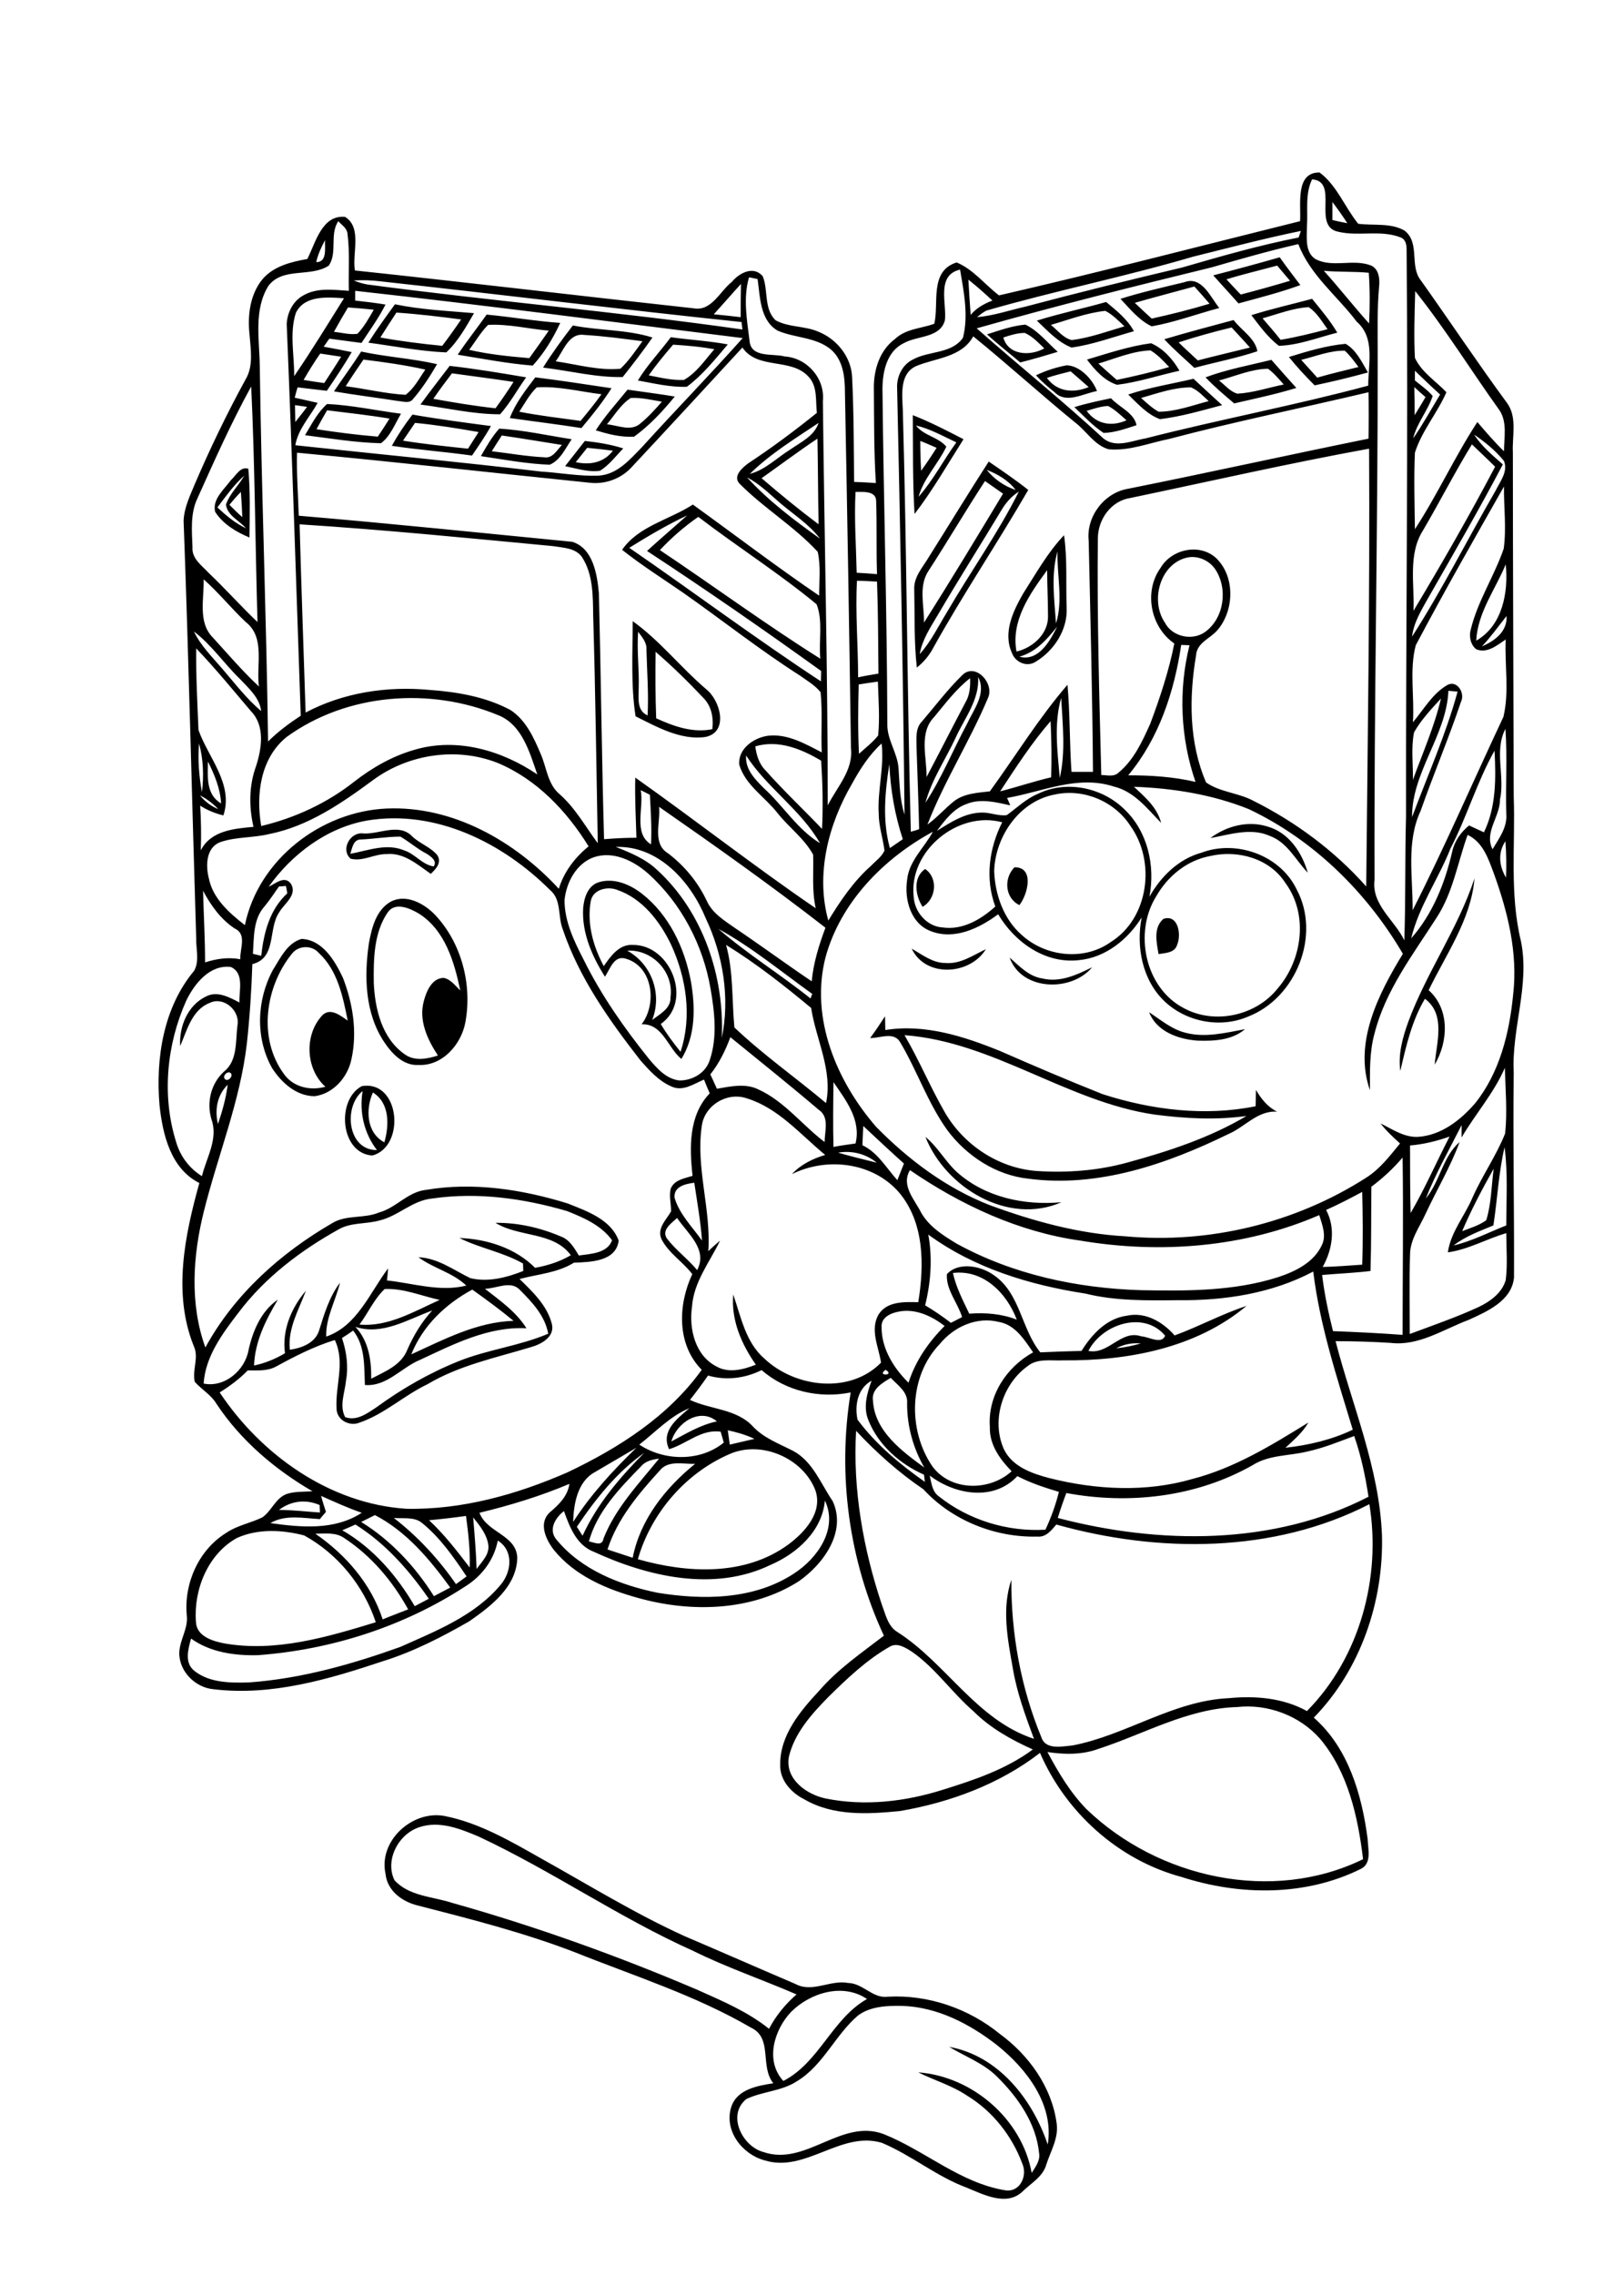 <?xml version="1.0" encoding="utf-8"?>
<!-- Generator: Adobe Illustrator 21.0.2, SVG Export Plug-In . SVG Version: 6.00 Build 0)  -->
<svg version="1.2" baseProfile="tiny" id="Layer_1" xmlns="http://www.w3.org/2000/svg" xmlns:xlink="http://www.w3.org/1999/xlink"
	 x="0px" y="0px" viewBox="0 0 567 794" overflow="scroll" xml:space="preserve">
<path d="M299.5,703.5c-7.9,6.8-12.1,17.3-21.1,22.8c-5.4,3.6-12.1,3.6-17.8,6.3c-6.9,5.5-1.5,16.5,5.9,18.5
	c14.8,5.1,27.1-11.7,41.9-6.3c14.6,5.8,26.9,17.2,42.8,19.7c5.1,0.6,7.6-5.3,5.7-9.4c-3.6-9.7-10.4-18.3-19.3-23.7
	c-5.2-3.5-11.4-5.3-17-8.1c18.9,1.4,36.2,16.3,39.6,35.1c1.3-2.1,3-4.2,2.6-6.8c-1-10.5-7.4-19.6-14.7-26.8
	c-4.7-4.7-11.1-7-16.7-10.4c17.2,3.1,29.1,18.3,34.4,34.1c2.3-13.9-7.4-26.5-17.7-34.7c-9.5-7.4-20.8-13.3-33.1-13.7
	C309.8,700,303.9,700.2,299.5,703.5 M276.2,702.2c-5.9,6.2-9.2,17.1-2.7,24.1c12.6-6.5,17-21.7,29.2-28.6
	C294.3,692,282.9,695.5,276.2,702.2 M146.5,637.7c-7.3,2.3-12.2,11.4-8.8,18.5c5,5.6,13.2,5.7,20,7.9c29.2,8.2,57.9,18.5,85.8,30.4
	c8.7,3.9,17.5,7.6,25,13.6c2.4-4.6,5.7-8.6,9.6-12c-12-5.2-24.4-9.4-36.1-15.2c-25.9-11.6-49.2-27.9-74.9-39.9
	C160.7,638.3,153.5,635.4,146.5,637.7 M134.6,654c-2.5-11.5,9.3-22.2,20.5-20.2c12.3,2.4,23.3,8.9,34.1,15
	c16.5,9.2,32.7,19.2,49.9,27c12.9,5.5,25.6,11.1,38.5,16.6c6,3.3,12.3-1.5,18.5-0.3c5.2,0.1,8.6,5.5,13.8,4.8
	c14.1-0.8,28.3,4.1,39.2,13c10.1,7.4,18.1,18.5,19.8,31.1c0.8,5.2-2.1,9.8-3.6,14.5c-1.2,4.3-5.4,6.5-8.3,9.4
	c-5.6,5.3-13.7,1-19.6-1.4c-10.5-3.9-19.2-11.3-29.5-15.6c-14.3-4.3-26.7,10.6-41,6.1c-7.8-2.1-14.2-10.4-11.6-18.6
	c2-6.2,9.1-7.4,14.7-8.3c-4.8-5.9-0.1-15.8-7.8-19.4c-19.4-11.3-41-18.1-61.7-26.4c-17.7-6.8-36.2-11.5-54.5-16.2
	C140.5,663.8,135.2,660,134.6,654 M323.1,396.8c4.3,3.5,6.9,8.5,10.9,12.2c9.9,8.9,23.6,11.8,36.6,10.6
	C352,427.8,330.1,414.5,323.1,396.8 M130.2,381.3c-2.6,5.8-2.3,14.1,4,17.4C135.9,392.7,136.1,385,130.2,381.3 M131.6,401.4
	c-4.5-5.9-6.2-13.2-5-20.6C119.8,386.3,121.3,401.5,131.6,401.4 M126.3,379.1c13.4-2.3,15.4,21.1,3.7,24.2
	C118.8,402.6,117.3,383.9,126.3,379.1 M315.8,361.3c5.1,8.7,9,18.1,14,26.8c6.6,11.5,18.8,19.6,32.1,20.6c10.7,0.7,21.5-0.1,31.9-3
	c14.3-3.9,28.6-8.6,41.4-16.2c-10.7,1.5-21.5,0.9-32.2-0.5C372.5,384.5,346.8,363.6,315.8,361.3 M303.8,362.3c1.8-2.4,3.5-5,5.2-7.6
	c0,1.6,0.1,3.2,0.1,4.8c13.8-2.2,27.4,2.2,40,7.3c11.9,5.2,23.8,10.3,35.9,15.1c17.1,5.5,35.7,7.8,53.4,4.2c0-1.9,0.1-3.8,0.1-5.7
	c1.8,3.1,4.1,6,7.4,7.6c-6.8-0.5-11.3,5.4-17,7.8c-21.5,10.5-45.5,18.8-69.8,15.6c-11.4-1.2-21.7-8-28.4-17
	c-6.8-9.5-10.5-20.7-16.4-30.6C312.1,359.9,307.2,362.4,303.8,362.3 M401.2,353.3c4,2.6,7.8,5.9,12.5,7.1c6.9,1.9,14.1,0.1,21-1.2
	c-4.6,3.9-10.9,4.2-16.7,4C411.3,362.7,403.8,360,401.2,353.3 M352.5,334.2c3.4,3,6.7,6.6,11.4,7.3c6.1,1.5,12-1.2,17.4-3.9
	C374.1,346.3,356.6,345.9,352.5,334.2 M318.3,331.1c3.7,2.1,7.3,5,11.7,5c5.3,0.5,9.7-2.7,14.2-4.8
	C338.7,340.3,323.2,341.4,318.3,331.1 M101.9,332.9c-9.3,11.5-11.9,29.5-2.8,41.9c3.2,4.6,9.2,6,14.5,4.5c-7-6.3-7.4-18.3-1-25
	c2.8-2.7,6.3,0.2,8.8,1.9c-1.7-8.4-3.5-17.5-10.1-23.6C108.9,329.8,104.2,329.9,101.9,332.9 M105.3,327.7
	c7.3,0.3,11.6,7.6,14.4,13.5c3.5,9,5.1,19,3,28.5c-1.3,6.3-6.3,12-12.8,12.9c-6.4,0-11.6-4.7-14.9-9.8c-5.9-10.5-5.4-23.8,0.3-34.3
	C97.9,334.4,100.3,329.1,105.3,327.7 M404.5,333c-0.7-4.1-1.9-9.2,1.7-12.3c5.2-1.7,6.3,5.6,4.8,9
	C410.2,332.6,406.9,332.6,404.5,333 M135.4,318.4c-4.9,7.1-5,16.3-4.9,24.6c0.4,9.1,2.8,19.3,10.7,24.9c3.5,2.6,7.9,1.7,11.7,0.5
	c-3.7-5.6-6.8-12.3-4.9-19.1c0.9-3.4,2.8-7.9,6.9-8c2.5,0.5,4,2.7,5.8,4.4c-2.1-10-5.3-21-14.4-26.8
	C143.1,317,138,314.7,135.4,318.4 M136.6,314.6c5.3-2.6,11.4,0.7,15.2,4.6c9.3,9.8,13.1,24.3,10.7,37.5c-1.4,7.8-8,15.4-16.4,15
	c-5.3,0.3-9.2-3.9-11.9-7.9c-6.8-10.1-7.1-23-5.4-34.6C129.8,323.8,131.3,317.5,136.6,314.6 M219,331.8c8.5,4.7,12.3,15.1,8.7,24.2
	c2.7-2.1,6.6-4,6.4-8C235.3,339.3,227.8,331.3,219,331.8 M206.3,314.3c-1.5,7.9,0.8,16,4.5,22.9c2.4-3.5,5.4-7.7,10.1-7.4
	c13.2-0.2,21.2,19.6,9.8,27.6c2,3.4,4.4,6.6,6.9,9.7c4.1-12.3,2-25.9-3.3-37.4c-3.9-8.1-10-16.1-18.8-19.1
	C212.3,309.3,207.2,310.3,206.3,314.3 M203.6,317c0.3-3.6,1.6-7.9,5.5-9.1c5.3-1.6,10.9,0.8,15,4c9.5,7.4,14.9,18.9,17.1,30.5
	c1.6,9.1,1.7,19.1-3.3,27.2c-4.8-3.9-6.5-12.4-13.9-12.1c5.4-7,4-19.9-5.2-22.8c-4.4-1.6-5.7,3.4-7.6,6.2
	C206.8,333.9,203.1,325.7,203.6,317 M491.7,356.6c6.4-17.3,17.3-32.4,23.1-50c-1.2,14.3-9.9,26.4-16,39c7.4,6.6,6.9,17.9,2.1,26
	c0.6-7.6,4-17.5-3.4-23c-4.6,7.7-6.6,16.6-8.6,25.2C488.1,367.9,489.7,362.1,491.7,356.6 M322.1,316.5c-2.5-3.9-3.5-10.2,0.9-13.2
	C327.6,306.4,326.9,313.8,322.1,316.5 M354.2,302.7c7.1-0.1,4.6,9.6,1.7,13.2C350.8,313.4,350.4,306.5,354.2,302.7 M126.1,293
	c-2.8-0.1-3.1,3-3.8,5c6.1-1.1,12.6-3.8,18.8-1.2c3.8,1.2,6.3,5,10.3,5.6c1.4-1.9-1-3.5-2.4-4.4c-3.3-1.7-6.1-4.2-9.2-6
	C135.2,292,130.6,292.8,126.1,293 M126.9,290.9c5.7,0.3,12.5-3.8,17.1,1.1c2.7,2.5,6.4,3.7,8.7,6.5c1.6,2.6-0.5,4.8-2.3,6.5
	c-4.6-3.2-9.4-7.5-15.4-6.9c-4.3-0.1-8.3,2.7-12.6,1.6C118.8,296.5,122.3,290.2,126.9,290.9 M422.6,292.5c5.6-4.2,13.1-6.2,20-4
	c7.4,2.1,12,9.1,14,16.1c-4.3-4.5-7.2-10.7-13.4-12.9C436.6,288.8,429.4,291.3,422.6,292.5 M228.9,227.5c-0.1,7.7-0.1,15.5,0.2,23.2
	c6.1,2.8,12.8,5.2,19.6,3.8c0.5-4-0.3-8.1-3.2-11C240.2,237.9,234.7,232.5,228.9,227.5 M222.8,220.5c-0.5,6.5,0.4,13,0.2,19.5
	c0,3.5-0.8,8,3.1,9.7c0.4-7.6-0.2-15.3-0.4-22.9C225.9,224.3,224.2,222.4,222.8,220.5 M220.9,216.8c9.5,6.8,16.8,16.2,25.6,23.7
	c4.9,3.8,8.1,14.9-0.1,16.7c-8.6,1.3-17.1-3.5-24.5-7.2C220.2,239.1,220.9,227.8,220.9,216.8 M355.9,229.2
	c6.7,1.8,10.7-5.5,13.2-10.5C365.6,223.1,361.7,227.6,355.9,229.2 M354.9,227.4c5.7-1.3,11.1-6.2,11-12.3c0-5.4-0.3-10.7-0.3-16.1
	C359.6,207.2,352.9,216.6,354.9,227.4 M368.7,217.6c2.5-8.1,0.3-16.8,0.5-25.1C366.9,200.6,368.1,209.3,368.7,217.6 M357.2,207.2
	c4.5-7,8.5-14.3,14.3-20.4c1.2,8.4,0.6,16.8,0.9,25.3c0.4,7.6-4.3,14.9-10.7,18.8c-3.1,2.1-7.2,0.3-8.4-3
	C350.1,220.8,353.7,213.3,357.2,207.2 M80.1,176.2c1.5,1.5,2.9,2.9,4.5,4.3c-0.1-3-0.3-5.9-0.5-8.8
	C82.7,173.1,81.4,174.6,80.1,176.2 M75.9,177.1c3,2.8,6.2,5.5,10,7.3c-2.3-2.7-6.6-4.5-7-8.3c1.3-3.8,4.4-6.6,6.4-10.1
	C81.6,169.3,78.8,173.3,75.9,177.1 M80.6,167.6c1.8-1.6,3.3-4.9,6.1-4c0.7,8,0.5,16,0.4,24c-4.6-1.9-9.3-4.7-12-9
	C74.1,174.2,78.2,170.9,80.6,167.6 M349.8,177.8c-7.4,12.3-15.1,24.4-22.3,36.7c-2.6,4.4-5.5,8.7-6.4,13.8c3.9-4.3,6.5-9.7,9.5-14.6
	c8.2-14.1,17.8-27.5,25.1-42.1C353.3,173.1,351.3,175.3,349.8,177.8 M324.2,199.2c-3.6,5.4-1.5,12.1-1.6,18.1
	c9.4-14.8,18.5-29.9,27.6-45c-2.1-1.5-4.2-2.9-6.3-4.4C337.1,178.3,330.9,188.9,324.2,199.2 M344.5,164c2.6,3.2,6.1,5.7,10.1,7
	C352.1,167.7,348.4,165.5,344.5,164 M345.2,161.1c4.7,3.2,9.4,6.4,13.8,9.9c-10.7,18.5-22.7,36.3-33.1,55c-1.4,2.7-3.4,5.1-5.8,7
	c-1-9-0.7-18-0.9-27.1c-0.3-4.5,3-7.9,5.1-11.5C331.3,183.3,338.1,172.1,345.2,161.1 M201,161.3c5,1.1,9.8,0.2,13-4
	c-3-0.4-6-0.7-9-1C203.7,158,202.3,159.7,201,161.3 M197.3,162.7c2.3-3,4.6-5.8,6.9-8.8c4.5,0.5,9,1.2,13.4,2.6
	c-2.6,2.7-4.9,5.8-8.1,7.8C205.4,164.9,201.3,163.5,197.3,162.7 M175.2,152c-1.2,1.8-2.3,3.6-3.5,5.5c6.1,0.7,12.1,1.8,18.3,2.1
	c3,0.5,4.5-2.6,6.2-4.3C189.2,154.2,182.2,153,175.2,152 M167.9,159.2c1.9-3.3,3.8-6.7,6.4-9.6c8.5,0.5,16.9,2.4,25.3,3.7
	c-2.2,3.2-4,7.4-7.7,8.9C183.9,161.9,175.9,160.4,167.9,159.2 M321.3,153.9c0,3.5,0.1,7,0.3,10.4c1.9-2.6,3.7-5.3,5.4-8
	C325.1,155.5,323.2,154.6,321.3,153.9 M319.8,148.5c2.7,3.6,7.8,4,10.6,7.4c-2.9,6.1-7.9,11-9.7,17.5c5.1-5.8,8.7-12.8,13.2-19
	C329.2,152.2,324.8,149.7,319.8,148.5 M318.7,144.9c6.1,2.4,11.9,5.4,17.7,8.4c-5.6,8.8-10.8,17.9-17.1,26.1
	C318.6,167.9,318.8,156.4,318.7,144.9 M140.7,153.8c7.5,1.2,15.1,2,22.7,2.8c1.2-1.9,2.5-3.9,3.7-5.8c-7.4-1.3-14.8-2.5-22.2-3.2
	C143.5,149.7,142.1,151.7,140.7,153.8 M136.8,155.6c2.1-3.8,4.5-7.4,7.2-10.9c9.1,1.6,18.3,2.8,27.4,4c-2,3.6-4.3,6.9-6.6,10.3
	C155.5,157.7,146.1,157,136.8,155.6 M114.2,143.2c-1.3,2.2-2.5,4.4-3.7,6.6c7.1,1.1,14.2,2,21.4,2.6c1.4-2.1,2.8-4.2,4.1-6.3
	C128.8,144.9,121.5,144.1,114.2,143.2 M106.5,151.9c2.3-3.8,4.3-7.9,7.7-10.9c8.6,0.4,17.2,2.3,25.8,3.4c-2.1,3.5-3.7,7.9-7,10.3
	C124.1,154.5,115.3,153,106.5,151.9 M379.4,143.4c3.4,4.7,8.7,5.6,13.9,3.3c-2-1.8-4-3.7-6.4-5C384.3,141.8,381.8,142.7,379.4,143.4
	 M375.1,142.1c4.2-1.3,8.5-2.2,12.8-3.1c2.8,3.1,8.1,5.1,8.9,9.4c-3.7,1.2-7.5,2.6-11.5,2.7C381.5,148.6,378.4,145.2,375.1,142.1
	 M211.9,148.1c3.8,0.3,8.5,2.7,11.8-0.4c2.7-2.2,5.1-4.9,7.4-7.5c-3.6-0.6-7.2-1.5-10.9-1.3C216.7,141.2,214.5,145,211.9,148.1
	 M219.1,136c5.5,0.8,11.1,1.5,16.5,2.4c-4.2,5.1-8.8,10.1-14.2,14c-4.6,0.3-9.1-0.9-13.4-2.2C211.2,145.2,215.3,140.7,219.1,136
	 M398.4,138.9c1.9,1.7,3.8,3.5,6.1,4.8c6,0,11.7-2.2,17.5-3.7c-1.9-1.7-3.7-3.8-6.2-4.8C409.8,135.2,404,137.3,398.4,138.9
	 M393.9,137.7c7.4-2.5,15.2-3.7,22.8-5.5c3.3,3.1,6.7,6.2,10,9.2c-7.2,1.9-14.3,4-21.7,4.9C400.6,144.7,397.3,141,393.9,137.7
	 M187.4,135.2c-2.5,2.4-4.2,5.6-6.1,8.5c7.1,1.4,14.2,2.2,21.4,3.2c2.5-3,5-6.1,7.3-9.3C202.5,136.7,195,134.7,187.4,135.2
	 M178,145.9c2-5.3,5.5-9.7,8.9-14.2c8.9,1.1,17.8,2.5,26.6,3.8c-3.1,4.9-6.8,9.5-10.5,13.9C194.7,148.1,186.4,147.1,178,145.9
	 M151.3,139.2c7.2,1.3,14.4,2.5,21.7,3.3c2.2-3,4.3-6.1,6.3-9.2c-7.1-1.1-14.3-2-21.5-3C155.6,133.2,153.4,136.1,151.3,139.2
	 M146.8,141.2c3.3-4.6,6.8-9,10.2-13.5c8.9,1,17.8,2.5,26.7,4c-3.1,4.3-5.6,9-9.1,12.9C165.2,144.6,156,142.4,146.8,141.2
	 M365.5,131.9c3.6,4.9,9.3,5.4,14.6,3.2c-2.1-1.8-4.2-3.7-6.3-5.5C371,130.3,368.2,131,365.5,131.9 M372.4,127.5
	c4.6,0.1,9.1,4.9,10.6,9c-4.8,0.8-10.7,4.6-14.8,0.4c-2.3-1.8-4.6-3.8-6.5-5.9C365,129.4,368.7,128.2,372.4,127.5 M425.6,132.8
	c2.1,1.6,3.9,3.9,6.4,4.6c5.5-0.3,10.8-2.1,16.2-3.2c-1.7-1.9-3.4-4-5.5-5.5C436.8,128.8,431.3,131.3,425.6,132.8 M420.9,131.7
	c7.5-2.8,15.3-4.2,23-6.1c2.9,3.3,5.8,6.6,8.7,9.8c-7.1,2.2-14.4,3.7-21.7,5.4C427.5,137.9,424,135,420.9,131.7 M126.9,125.5
	c-2.1,3.1-4.2,6.1-6.2,9.3c7,0.9,13.8,2.6,20.9,3c3-2.2,4.8-5.8,6.9-8.8C141.4,127.4,134.2,126.4,126.9,125.5 M126.1,122.7
	c8.8,1.9,17.8,2.4,26.5,4.4c-2.5,4.3-5.2,8.5-8.5,12.3c-1.2,1.5-3.3,0.7-4.9,0.6c-7.5-1.2-15.1-2.1-22.6-3.4
	C119.7,132,123.1,127.4,126.1,122.7 M454.3,125.6c1.9,2.1,3.7,4.1,5.6,6.2c4.8-1.4,9.6-2.5,14.4-3.7c-1.5-2-3-4.1-4.8-5.7
	C464.3,122.3,459.3,124.4,454.3,125.6 M450,124.6c6.5-2,13.1-4,19.8-4.6c3.7,2.1,5.7,6.4,7.8,10c-6.2,1.7-12.4,3.2-18.6,4.5
	C455.8,131.3,452.8,128.1,450,124.6 M383.5,126.9c2.1,1.9,4.2,3.8,6.4,5.7c6.2-1.3,12.3-2.7,18.3-4.5c-2-2.1-4-4.3-6.5-5.8
	C395.5,122.5,389.5,125.1,383.5,126.9 M379.5,125.5c7.4-2.2,14.8-4.7,22.4-5.7c4.3,1.9,7.6,5.6,9.9,9.6c-7.3,1.6-14.4,4-21.8,4.9
	C385.6,132.9,382.3,129.2,379.5,125.5 M226.5,131c4.1,0.8,8.1,1.8,12.3,1.6c4.4-2.5,7.3-6.9,10.6-10.7c-4.8-0.9-9.6-1.3-14.4-1.6
	C232,123.8,229.1,127.3,226.5,131 M222.7,132.8c3.3-5.4,7.7-10,11.5-15.1c6.6,0.9,13.3,1.3,19.9,2.5c-4.4,5.2-8.8,10.7-14.3,14.8
	C234,135.2,228.3,133.8,222.7,132.8 M194,126.1c7.5,1.1,15,3.3,22.6,2.6c3-2.8,5.3-6.3,7.7-9.6c-6.8-0.9-13.5-1.8-20.3-2.2
	C198.5,116.1,196.7,122.6,194,126.1 M189.6,128.3c3.2-5.1,6.7-9.9,10.4-14.7c9.2,1.8,18.9,1.4,27.8,4.2c-3.3,4.7-6.8,9.3-10.4,13.8
	C208.1,131.8,198.9,129.4,189.6,128.3 M350.3,117.8c1.7,6.2,9.3,6.6,14.3,3.8c-2.1-2-4.1-4.2-6.8-5.4
	C355.2,116.2,352.7,117,350.3,117.8 M344.6,116.7c4.4-1.4,8.8-3,13.4-3.4c4.4,2.1,7.6,6.2,11.3,9.5c-4.3,1.3-8.7,2.6-13.1,3.7
	C352.3,123.2,348.3,120.1,344.6,116.7 M411.5,119.5c2.2,2.2,4.5,4.2,6.7,6.3c6.1-1.6,12.2-3,18.2-4.5c-2.1-2.4-4.3-4.7-6.4-7
	C423.8,115.8,417.6,117.5,411.5,119.5 M406.5,118.4c8-2.4,16.1-4.5,24.2-6.7c2.7,3.6,7.5,6.3,8.3,10.9c-7.2,2.4-14.6,3.8-22,5.8
	C413.5,125.1,409.8,122,406.5,118.4 M170.4,113.4c-2.6,2.6-4.4,5.8-6.6,8.7c6.9,1.6,14,2.3,21,2.9c2.3-3.2,4.6-6.4,6.8-9.6
	C184.5,114.8,177.5,113,170.4,113.4 M159.8,123.8c3.2-4.8,6.8-9.3,10.1-14c8.6,0.8,17.1,2.3,25.7,2.9c-2.5,5.4-5.6,10.5-9.6,14.9
	C177.2,126.9,168.5,125.2,159.8,123.8 M138.4,109.1c-1.9,2.9-3.8,5.8-5.6,8.7c7.2,1.3,14.4,2.2,21.6,2.9c2.3-3,4.5-6.1,6.6-9.2
	C153.4,110.5,145.9,109.6,138.4,109.1 M128.6,119.6c2.9-4.6,6.1-9,9.3-13.4c9.1,1.9,18.4,2.3,27.6,3.1c-2.8,4.8-5.6,9.9-9.7,13.7
	C146.6,122.6,137.6,120.8,128.6,119.6 M366.9,113.4c2.3,1.8,4.3,4.6,7.3,5.3c6.3-0.8,12.3-3,18.4-4.8c-2.1-1.9-4.1-4.1-6.7-5.4
	C379.3,109.2,373.1,111.6,366.9,113.4 M362,111.9c8-2.5,16.1-4.2,24.2-6.5c3.6,3,7.4,6,9.7,10.2c-7.2,2-14.4,4.7-21.8,5.7
	C369.3,119.4,365.7,115.4,362,111.9 M440.8,111.1c2.1,2.5,4.3,4.9,6.3,7.5c5.5-0.9,11-2.3,16.4-3.7c-2-2.7-3.7-5.8-6.6-7.7
	C451.5,107.5,446.2,109.6,440.8,111.1 M436.9,110c7-2.2,14.1-3.8,21.2-5.7c3.1,3.8,6.3,7.6,8.8,11.8c-6.7,1.7-13.5,4.4-20.4,4.6
	C442.7,117.8,439.8,113.8,436.9,110 M396.2,105.7c1.9,1.8,3.9,3.7,5.9,5.5c6.8-1.5,13.6-3.2,20.2-5.2c-1.7-2-3.5-4-5.3-6
	C410.1,101.9,403.1,103.7,396.2,105.7 M413.5,98.5c6.1-2.3,9.1,5.2,12.2,9c-7.9,2.1-15.6,5-23.6,6.4c-4.4-2.1-7.6-6.1-10.9-9.6
	C398.5,102,406,100.3,413.5,98.5 M428.2,97.5c1.7,1.8,3.3,3.6,5,5.3c5.8-1.5,11.5-3.1,17.2-4.8c-1.5-1.8-3-3.5-4.5-5.3
	C440,94.3,434,95.7,428.2,97.5 M423.6,96.1c7.8-2,15.5-4.1,23.2-6.3c2.3,3.3,4.8,6.5,7.2,9.7c-7.1,2.6-14.3,4.4-21.6,6.4
	C429.5,102.6,426.5,99.4,423.6,96.1 M383.5,610.4c-5.7,2.1-11.9,2-17.8,1.1c3.8,7.1,8,14.2,13.7,20c25,24,64.8,32.9,96.5,17.4
	c-1.8-14.8-5.2-30.3-15-42c-7.1-8.1-18.3-12.3-29-11.1C414.7,596.3,399.5,605.2,383.5,610.4 M310.7,574.7
	c-8.1,4.6-14.9,11.1-21.5,17.6c-5.9,6-11.9,12.7-13.8,21c-1.3,7.7,6.2,13,12.8,14.4c13.7,2.8,28,1.1,41.2-3.1
	c10.9-3.4,21.9-7.1,31.2-14c-7.6-3.4-14.9-7.5-20.8-13.4c-7.5-6.5-13.2-15-21.4-20.7C316.2,575.1,313.3,573.2,310.7,574.7
	 M173.8,537.7c-1.3,6.7-5.5,12.3-11.2,15.9c-21.6,14.1-46.9,22.2-72.6,24.1c-8.1,0.2-16.6-1-23.3-5.8c-1,3.7-2.4,8.5,1.2,11.3
	c5.3,4.2,12.7,4.2,19.1,4c18.1-1.3,35.8-6.3,52.8-12.4c12.5-5.6,26.1-10.9,35.1-21.8C178.7,548.4,179.3,541.1,173.8,537.7
	 M110.1,535.3c10.6,7.3,19.5,17.5,23.5,29.9c2.9-1.2,5.9-2.3,8.9-3.5c-5.4-9.8-12.8-18.6-22.2-24.8
	C117.3,534.7,113.5,535.3,110.1,535.3 M82.7,536.8c-10.1,5.6-15.1,18-14.3,29.1c0.1,5.2,5.8,6.9,10,7.7c17.9,3.1,35.8-2.2,52.8-7.4
	c-4.2-12.7-13.3-23.9-25-30.3C98.5,533.9,90,533.5,82.7,536.8 M119.5,534.1c10.8,6.2,19.1,15.9,25.3,26.5c1.6-0.9,3.3-1.7,4.9-2.6
	c-6.9-10-15.2-19.4-25.6-25.9C122.6,532.8,121.1,533.4,119.5,534.1 M165.2,529.6c0.5,6,1,12,1.2,18c1.8-2.5,4.5-5,4.1-8.3
	C170,535.5,167.5,532.5,165.2,529.6 M137.5,529.8c8.4,6.5,15.7,14.4,21.7,23.1c1.2-0.9,2.5-1.8,3.7-2.7c-4.5-6.7-9.2-13.5-15.5-18.6
	C144.7,529.3,140.8,530.1,137.5,529.8 M149.8,530.6c5.4,5,9.8,10.8,14.2,16.5c0.2-6-0.5-12-1.3-18
	C158.4,529.7,154.1,530.2,149.8,530.6 M126.1,531.2c10.4,6.4,18.9,15.6,25.4,25.9c1.9-1,3.8-2,5.7-3c-7.2-9.9-15.3-19.6-26.3-25.3
	C129.3,529.6,127.7,530.4,126.1,531.2 M288,523.7c-0.9,10.6-9.7,18.5-19,22.5c-19.7,9.5-42.8,4.1-61.7-4.6c-6-2.3-8.4-8.6-10.4-14.2
	c-3.1,2.4-5.6,6.6-2.5,10.1c8.7,10.5,22.1,15.7,35.1,18.4c16,2.6,33.7,2.5,47.7-6.7C285.4,543.9,292.7,533.6,288,523.7 M97.4,527
	c4.8,0,9.6,0.6,14.3,0.9c0-0.7-0.1-2-0.1-2.6C106.8,523.2,101.6,523.8,97.4,527 M112.1,522.1c0.5,1.9,1.1,3.7,1.7,5.6
	c-0.5,0.6-1.6,1.8-2.1,2.5c-5.8-0.3-12-1.7-17.3,1.4c10.7,1.5,22.4,2.6,31.9-3.6C121.4,526.3,116.8,524.2,112.1,522.1 M324.6,515
	c0.6,2.5,0.8,5.5,3.1,7.2c10.4,8.3,24,12.5,37.3,11.7c2-4.3,3.6-8.7,4.7-13.2c-5-1.5-9.9-3.1-14.5-5.5
	C346.9,524.1,333.4,521.7,324.6,515 M230.3,513.3c-7.4,8.1-14.8,16.9-18.2,27.5c2.9,1,5.9,1.9,8.8,2.9c2.6-13.3,11.4-24.4,21.8-32.8
	C238.5,511.1,233.3,509.5,230.3,513.3 M223.8,511.8c-7.4,7.6-15.3,15.7-18.2,26.2c1.9,0.3,4.6,1.9,5.1-1
	c4.2-10.7,12.3-19.1,19.4-27.9C227.8,509.4,225.4,509.9,223.8,511.8 M201.4,532.9c0.7,1,1.3,2.1,2,3.1c5.1-11.1,13-20.3,21.5-28.9
	C215.4,513.8,207.9,523.2,201.4,532.9 M254.5,507.6c-15.3,6.7-27.2,20.6-31.8,36.6c17.2,4.9,37.3,6,52.5-5.1
	c5.8-4.3,12.1-11.2,9.5-18.9C280.4,508.9,265.7,502.5,254.5,507.6 M207.7,513.8c-6.1,3.3-7.4,11.1-7.6,17.4
	c6.2-9.6,13.9-18,22.1-25.9C217.4,508.1,212.5,511,207.7,513.8 M456.5,506.6c-6.4,1.6-13.4,1.1-19.2,4.8c-19.6,11.1-43,13.8-65,9.7
	c-1.1,2.9-2.1,5.8-3,8.7c35.5,9.3,75.3,9.7,108.5-7.4c-1.1-7.2-2.6-14.3-5-21.2C467.4,503.2,462.1,505.4,456.5,506.6 M298.9,499.4
	c-1.2,20.5,2.5,41.3,9,60.7c1.3,3.4,2.1,7.5,5.4,9.5c17.1,10.9,27.6,30.7,47.7,37.3c-3-8.1-6-16.2-7.4-24.7
	c-1.8-10.1-3.9-20.8-0.5-30.8c-0.1,18.8,3.3,37.6,10.5,55c1.5,4.5,7.3,3.1,10.9,2.8c18.7-3.6,35.1-15.6,54.5-16.5
	c9.3-0.9,19-0.1,27.3,4.5c18.4-18.6,26-46.6,21.8-72.2c-33.5,17.2-73.6,17.1-109.3,7.1c-1.7,2-3.6,4.5-6.6,4.2
	c-14.7,0.4-29.8-5.6-39.8-16.5C313.7,513.9,306,507,298.9,499.4 M254.1,499.2c0.2,1.7,0.5,3.4,0.7,5c2.9-0.7,5.7-1.3,8.6-2
	C260.5,500.8,257.3,499.9,254.1,499.2 M234.4,503.1c5.1-2.7,10.1-5.8,15.9-7C244.4,491.1,236.2,496.6,234.4,503.1 M223.2,504.2
	c8.7,5.8,21.3,6,29.5-0.7c-0.3-1-0.8-2.9-1.1-3.8c-6.8-1-11.9,4.3-18,6.1c-3-6.4,2.9-10.7,7.1-14.3
	C234,494.2,228.9,499.8,223.2,504.2 M299.4,495.5c6.4,8.6,14.8,15.6,23.5,21.7c-0.1-0.6-0.2-1.9-0.3-2.5c-8.4-3.7-16-10.4-19.4-19
	c-1.9-4.5-0.5-9.4,1.1-13.8C299.5,484.5,298.3,490.4,299.4,495.5 M304.8,489c0.6,10.5,10.1,17.5,17.9,23.2c-3.9-6.8-6-14.4-6-22.3
	c0.4-4.1-3.3-6.4-5.7-9C308,482.7,304.1,484.9,304.8,489 M309.2,478.1C305.8,480.4,312.7,480.2,309.2,478.1 M389.7,470.6
	c2.9-0.3,5.8-0.9,8.6-1.7C395.3,468.6,392.3,469.2,389.7,470.6 M380,471.5c7.1,1.4,11.4-7.5,18.4-5.1c2.6,0.1,7.1,3,8.4-0.2
	C399.4,457.3,384.8,462.1,380,471.5 M328.1,469.1c-10.8,11.2-11.2,29.9-2.7,42.5c6.3,8.9,20,9,27.8,1.9c-4.1-4.2-7.8-9.3-7.6-15.4
	c-0.8-10.9,5.7-20.9,15.1-26.1c-3-4.3-6.2-9.6-11.9-10.6C341,459.4,333,463.1,328.1,469.1 M313.7,457.8c-2.7,0.5-6.1,2-5.9,5.3
	c-0.1,7.5,4.2,14.4,9.4,19.5c2.4-7.6,7-14.2,12.6-19.8C325.3,459.3,319.5,456.6,313.7,457.8 M124.1,463.1c4.6,4.9,5.6,11.7,5.5,18.1
	c4.8-2.5,10.5-4.7,12.6-10.1c2.2-5,5-9.7,8.7-13.7C142.4,460.5,133.4,466.2,124.1,463.1 M143.6,472.7c11.4-5.2,22.9-11.3,35.7-11.7
	c-4.6-3.8-9.5-7.4-14.4-10.9C155.6,455.1,147.6,462.7,143.6,472.7 M125.5,462.3c10,0.9,19.1-4.6,28-8.6c-6.4-1.4-12.6-4.1-19.2-3.8
	C130.6,453.4,128.5,458.3,125.5,462.3 M169.3,449.8c5.2,4.1,10.9,8,14.5,13.8c-13.3-0.7-25.5,5.6-37.1,11
	c-6.6,2.7-11.6,9.4-19.3,8.8c-0.3-6.5,0.2-13.5-4.1-19c-1.3,0.9-2.6,1.8-3.9,2.6c1.6,4.8,2.3,9.9,1.4,14.9
	c-0.4,4.2-2.4,8.7-0.3,12.7c4,1.5,7.7-1.3,10.9-3.4c8.9-6.5,18.5-12,28.7-16.1c10.2-4.1,21.2-5.3,31.3-9.6
	c-1.1-6.2-5.5-10.9-9.8-15.2C178.4,446.7,173.3,449.8,169.3,449.8 M332.7,444.3c1.1,5,3.5,9.6,5.7,14.2c5.6-0.4,11.3,0,16.6,2.1
	C351.5,451.3,343.3,443,332.7,444.3 M324.1,430.9c1.5,8.2,0.9,16.6-1.1,24.7c3.1,1.8,6.1,3.9,9,6.1c1.3-0.7,2.6-1.3,3.9-2
	c-1.5-5-5.7-9.6-5.3-15c4.1-4.4,11.8-2.9,16.3,0.3c9.3,6.3,9.6,18.7,16.3,27c4.8-0.2,9.6-0.4,14.4-0.5c3.6-5.8,8.8-11.4,15.9-12.3
	c6.4-1.4,12.5,2.2,16.6,6.9c8.5-3.1,16.5-7.5,25.1-10.3c-17.7,14.8-41.6,19.2-64.1,19c-4.1,0.2-8.9-0.8-12.3,2
	c-8.8,6.3-12.8,19-8.3,29c2.9,6.1,9.8,8.5,15.9,10.1c16.3,4.1,33.7,5,49.9,0.3c14.7-3.8,27.7-11.8,40.5-19.7c-2,3.5-5.1,6.1-8,8.8
	c8.1-0.9,16.2-2.8,23.5-6.3c-5.5-18.2-11.5-36.3-13.8-55.2c-14.5,7.7-31.2,10.2-47.4,10c-10.7,0.1-21.6,0.3-32.1-2.3
	C359.5,448.5,340.1,442.6,324.1,430.9 M232.8,432.2c3.1,4.1,7.4,7.2,10.6,11.1c3.8-7.3-3.3-12.7-7-18.2
	C234.5,426.9,230.9,429.2,232.8,432.2 M151,418.3c-7,0.6-12,6.2-18.6,7.7c-4.7,1.3-9.9,0.6-14.2,3.1c-13.3,7.4-25.7,16.8-34.9,29
	c-5.6,7.3-11.6,15.3-12.2,24.8c7.4,1.5,14.5-4.7,15.7-11.8c1.5-6.7,4.4-13.5,10.2-17.5c-4.2,7.1-8,14.6-8.3,23
	c3.8-0.8,7.5-2.3,10.8-4.3c-1.1-8,2.2-15.8,7.3-21.8c-2.5,6.7-6.4,13.2-5.6,20.6c4.1-0.6,8.8-2.3,10.2-6.7
	c1.8-5.8,3.6-11.8,7.3-16.7c-1.5,6.3-5,12.1-4.8,18.8c10.8-3.7,15.2-15.3,21.6-23.8c-0.1,1.4-0.2,2.8-0.4,4.2
	c9.2,1,18.5,4.1,27.7,1.8c-4.8-4.6-11.5-6-16.7-9.9c6.8,0.3,12.3,4.5,18.1,7.3c6.2,1.5,12.7-0.2,18.5-2.5c0-0.6-0.1-1.9-0.1-2.6
	c-7-4-15-5.3-22.2-8.9c9.5,0.3,19.6,3.5,26.4,10.4c4.4-0.8,8.6-2.1,12.5-4.4c-6.1-8.3-18.1-6.2-26.3-11.3c7.8-0.1,15.7,1.7,22.9,4.8
	c3,1.1,4.6,4,6.2,6.6c4.1-0.6,9.9-0.7,11.6-5.3c-3.7-5.2-9.9-7.9-15.7-10.2C183,418.3,166.8,416,151,418.3 M463,422.3
	c3.4,6.4,2.2,13.8-1.2,19.9c4.6-0.1,9.2-0.5,13.8-0.8c0.3-8.5,0.2-16.9,0-25.4C471.5,418.2,467.3,420.4,463,422.3 M235.5,418
	c1.7,5.8,6.2,10.2,9.6,15c-0.5-6.8-1.7-13.5-2.7-20.2C239.3,413.2,235.2,414.1,235.5,418 M321.7,423.4c2.8,4.8,7.6,7.8,12.2,10.6
	c19.6,10.8,42,15.6,64.3,16.3c16.1,0.3,32.7,0.4,48.2-4.6c6-2,12.3-5.1,15.1-11.1c1.7-3.4,0.1-7.2-0.9-10.5
	c-26.1,11.3-55.5,13.6-83.4,8.9c-21.5-3-41.7-12.4-59.5-24.6C314.5,413.8,319.3,418.6,321.7,423.4 M510.5,429.7
	c2.9-1.1,5.9-2,8.4-3.8c1.8-5.8,1.8-12,2.6-18C517.5,415,513.7,422.2,510.5,429.7 M478.8,414.2c-0.1,9.8,0,19.6-0.3,29.4
	c-5.6,0.7-11.3,0.9-16.9,1.4c0.8,6.6,2.2,13.2,3.8,19.6c8.1,0.3,16.2,0.7,24.3,1.3c0-20.6,0.3-41.3,0-61.9
	C486.5,407.8,482.8,411.2,478.8,414.2 M292.6,402.3c4.5,1.3,9,2.4,13.5,3.5C302.3,402.7,297.5,401.5,292.6,402.3 M521.4,427.7
	c-4.8,2-9.8,3.8-13.9,7c6.4-1.5,12.3-4.6,18.4-7c0-9.1,0.6-18.2-0.6-27.3C523.2,409.4,522.8,418.6,521.4,427.7 M492.3,399.8
	c0,7.9,0,15.8,0.2,23.6c5-8.6,9-17.8,13.6-26.7C501.5,398.3,497,399.4,492.3,399.8 M301.4,393c-0.1,2.2-0.2,4.5-0.3,6.7
	c5.4,2.6,8.3,7.9,12.2,12.2c0.8-1.9,1.5-3.9,2.3-5.8C310.8,401.8,306.1,397.4,301.4,393 M245,393.1c-2.1,14.6,3.3,29,2.3,43.6
	c1.3-1.3,2.7-2.5,4.1-3.7c-3.6,7.5-9.2,14.4-9.8,23.1c-1.1,7.7,1.1,17,8.5,20.8c4.3,2.5,9.5,1.1,13.8-0.6c-5-7.1-8.7-15.6-7.9-24.5
	c2.7,7.8,4.3,16.7,10.9,22.4c10.7,10.1,29.8,12.5,40.7,1.4c-0.8-5.5-4-11.5-0.8-16.9c3-4.6,9-4.3,13.8-4.2
	c2.1-12.9,2.2-27.7-6.7-38.3c-9.1-10.5-25.1-12.5-37.4-6.4c3.1-3.4,7.3-5.4,11.6-6.7c-8.6-7.1-16.3-16.3-27.2-19.7
	C253.9,380.9,245.9,385.8,245,393.1 M76.1,392.3c1.5-4.4,2.8-9,3.4-13.7C75.8,382.2,74.9,387.4,76.1,392.3 M291,377.7
	c-0.1,7.6-0.2,15.1,0,22.6c2.5-0.5,5.1-0.8,7.7-1.2C300.7,390.9,295.4,384.1,291,377.7 M80.1,374.3c-1.1-0.2-2.4,1.3-1.6,2.3
	C79.8,377.9,82,374.9,80.1,374.3 M510.3,397c0-1.4,0-2.9,0-4.3c-4.3,8.5-9,16.8-12.5,25.6c5-6,5.9-14.6,11.8-19.7
	c-3.2,8.7-8,16.7-11.9,25.1c-2.1,4.6-5.4,9-5.4,14.2c-0.3,9.2-0.1,18.5-0.1,27.7c8-3,16.2-5.8,24-9.4c4-1.9,8.2-4.9,9.5-9.4
	c0.7-5.4,0.2-10.9,0.2-16.4c-6.9,2-13.2,5.7-20.4,6.7c1-7.1,5.9-12.7,8.6-19.1c3.4-7.7,8.3-14.6,11.4-22.4
	c0.8-7.6,0.1-15.3-0.1-22.9C521.6,381.5,515.1,388.8,510.3,397 M248,375c0.8,1.6,1.5,3.3,2.3,5c4.7-0.8,9.9-2,14.4,0.2
	c9.1,4.1,15.3,12.4,23.2,18.4c0-3.8,1.8-8.7-2.1-11.3c-10.1-8.6-20.5-16.9-30.8-25.3C253.3,366.6,251.1,371.1,248,375 M65.1,349.1
	c-6.9,15.3-8.7,33.3-3.6,49.5c1.4,4.9,4.6,9.2,9,11.9c1.6-6.5,5.8-13.1,3.3-19.9c-1.7-5.8-0.2-12.3,4.3-16.5
	c4.9-3.8,4.1-10.6,4.8-16.2c1-5.1-4.7-10.2-9.6-7.9c-6.3,2.4-8,9.6-10.4,15.1c-0.4-6.8,2.6-14.2,9-17.3c4-2.1,8.2,0.3,11.7,2.1
	c-0.2-4.1,1.8-10.2-3-12.4C73.3,336.6,68,343.2,65.1,349.1 M253.5,329.8c2.6,9.4,2,19.2,2.9,28.8c10,9.5,21.4,17.5,32,26.4
	c2.4-11.5-3.5-22.1-5.2-33.2C273.7,343.9,263.9,336.2,253.5,329.8 M250.8,324.2c10.2,8.8,21.7,15.9,32.2,24.3
	c0.1-0.4,0.4-1.2,0.6-1.6C272.8,339.2,262.5,330.6,250.8,324.2 M70.9,310.9c0.2,8.3,0.7,16.6,0.7,25c4-1.3,8.2-1.9,12.3-1.1
	c-0.2-3.6,2.4-8.7-1.9-10.7C77.1,320.9,73.6,316,70.9,310.9 M97.4,309.4c-1.6,2.3-3.2,4.7-5,6.9c-4.1,4.5-3.7,11-4.1,16.6
	c0.7,0.2,2.2,0.5,2.9,0.7c0.9-8,2.9-16.1,9.1-21.8c-0.1-0.6-0.3-1.9-0.5-2.6C99.2,309.3,98,309.4,97.4,309.4 M207.3,299.2
	c-6.1,2.2-9.6,8.8-10.2,15c0,7.5,3.4,14.4,6.8,21c6.1,12.3,14.1,23.7,22.7,34.4c2.8,3.3,5.9,6.9,10.5,7.5c4.6,0.1,9.3-2.6,10.7-7.1
	c2.7-8,1.7-16.7,0.3-24.8c-2.6-15.3-10.2-29.9-21.8-40.3C221.2,300.4,214.1,296.9,207.3,299.2 M422.4,298.8c-8,1.5-14.7,7-18.7,14
	c-7.9,12.6-4,31.9,9.5,39c10.7,5.9,25.2,2.8,32.8-6.7c8.7-10,10.9-25.9,2.8-36.9C443.3,299.6,432.1,296.5,422.4,298.8 M215,295.6
	c5.1,2,10.4,4.2,14.4,8c16.1,14.7,23.6,37.3,22.6,58.7c2.9-14,0.5-28.9-5.6-41.8C241.2,307.8,230,295.1,215,295.6 M525.8,306.3
	c0.2-4.2,0.1-8.5-0.2-12.7C522.9,297.6,523.4,302.3,525.8,306.3 M319,313c0.3,5.4,4.7,10.4,10.1,10.7c7,1,13.4-2.8,18.4-7.3
	c-3.6-9.7-2.2-20.3,2.4-29.4C334.5,282.8,317.2,297,319,313 M93.8,309.5c2.4-1.1,5.6-4.1,7.8-1c2.3,3.9-2.4,6.9-4.1,9.9
	c-4,5.7-0.8,16-9.4,18.1c-0.3,9.2-0.9,18.4-1.9,27.6c-2.3,20.1-10.1,39-15,58.6c-3.9,15.5-5,32.4,0.5,47.6
	c10.1-18.5,26.2-32.9,44.3-43.4c4.9-3,11.1-1.5,16.3-3.7c6-1.6,10-7.2,16.4-7.9c16.5-2.8,33.5-0.2,49.4,4.7
	c6.8,2.7,15.2,5.6,17.9,13c-0.9,7.3-9.8,7.5-15.6,7.7c-5.8,3.6-12.6,4-19,5.7c4.6,4.5,9.7,9.3,11.3,15.8c1,4.5-3.8,7-7.4,8
	c-12.2,3.7-24.9,6.3-36,12.9c-8.2,3.9-15,10.4-23.7,13.4c-3.5,1.5-8-0.8-8.1-4.8c-0.5-8,3.1-16.2-0.6-24c-7.2,2.2-14,5.7-20.6,9.3
	c-3,1.6-6.5,1.3-9.8,1.3c-2.9,3-6.3,5.5-9.8,7.7c14.5,21.8,38.5,38.9,65.2,40.6c19.4,0.4,38.6-5,56.2-12.7
	c17.9-8.5,35.2-19.5,46.9-35.8c-8.8-8.9-8.3-22.7-3.3-33.4c-3.3-4.3-8.2-7.3-10.7-12.1c-1.8-3.8,1.6-6.8,3.3-9.8
	c0-2.6-0.7-5.1-0.2-7.7c1.1-3.3,4.9-3.8,7.7-4.7c-1.1-9.9-1.4-21.1,6-28.8c-0.7-1.6-1.4-3.2-2-4.8c-3.6,1.5-7.4,4.3-11.4,2.4
	c-4.4-1.9-7.7-5.6-10.8-9.1c-10.9-14-21.4-28.8-27.1-45.7c-1.8-4.5-0.4-10.4-4.4-13.7c-16.6-16.6-40.1-28.3-64-24.3
	C114.1,288.9,101.9,298.1,93.8,309.5 M230.1,281.6c0.6,5.3-2.5,12.8,3.1,16.2c5.8,4.4,10.5,10.1,13.6,16.7c2,4.4,6.3,6.9,10.1,9.6
	c8.9,6,17.6,12.4,26.5,18.4c0.6-6.4,2.5-12.6,4.8-18.7C269.3,309.1,249.8,295.3,230.1,281.6 M69.8,277.6c1.7,2.1,3.9,3.8,6.4,4.8
	C74.4,280.5,72.2,278.8,69.8,277.6 M368.3,277.3c-12.4,2.3-20.8,14.6-21.2,26.7c0.3,8.2,3.3,16.8,9.6,22.3
	c8.3,7.6,21.7,9.2,31.1,2.5c13.3-8.3,15.8-28.1,6.9-40.5C389.2,279.7,378.3,275.1,368.3,277.3 M223.7,275.8
	c1.2,6.1-2.7,15.1,3.6,18.9c0.3-5.8-0.1-11.5-0.4-17.3C225.8,276.8,224.7,276.3,223.7,275.8 M351.6,278.5c0.4,0.9,0.8,1.7,1.1,2.6
	c-4.9-1.1-10.3-2.5-15.2-0.5c-4.6,1.6-7.6,5.7-10.4,9.4c4.8-3,9.9-6.4,15.9-6.4c2.9,0,5.7,1.3,8.5,0.9c3.5-2.5,6.7-5.7,10.8-7.4
	c9.9-4.9,22.5-2.3,30.3,5.4c8.1,7.7,10.8,19.7,8.7,30.5c4-7.1,10.2-13.2,18.2-15.4c12.2-4.6,27.5,0.9,33.2,12.8
	c8.6,16-0.2,37.9-16.9,44.4c-9.7,4.2-21.6,1.9-29.2-5.3c-7.8-7.4-10-19.1-8-29.3c-4.8,7.7-12.6,14-21.8,14.9
	c-11.8,1.4-22.5-6.2-28.3-16c-6.6,4.9-15.3,9.1-23.5,5.9c-7-2.6-9.3-11-8.3-17.8c0.6-6.7,6-11.3,9-16.9
	c-17.2,9.3-32.3,24.7-37.5,43.9c-5.4,21.2,3.9,43.2,17.7,59.1c11.3,11.5,24.5,21.4,39.6,27.3c15.2,5.6,31.1,10,47.4,10.9
	c29.2,2.7,59.3-4.6,84-20.4c4.8-3,8.3-7.6,11.9-12c-2.4-2.2-4.8-4.4-6.8-7c4.1,2,8.2,4.9,13,4.7c8.1-0.5,14.9-5.8,20-11.7
	c8.6-10.7,12-24.6,13.3-38c1.7-14.5-1.9-28.9-6.8-42.4c-1.9-5.1-3.8-10.8-9.1-13.3c-3.5,9.7-5.1,20.2-10.9,29
	c-8.2,12.8-17.8,25.3-21.6,40.3c-1.8,6.5-1.6,13.2-1.6,19.8c-5.8-16.5,3-33.7,11.5-47.6c-12.6-21.5-31.2-39.8-53.8-50.5
	c-12.7-5.1-26.4-7.3-40.1-7.8c3.9,3.6,8.1,7.2,9.5,12.6c-4.9-5-9.4-11-16.6-12.7C376.2,270.4,363.8,276.4,351.6,278.5 M310.7,296
	c1.5-1,3-2.1,4.5-3.1c-2.8-8.5-4.3-17.3-4.7-26.2C309,276.4,308,286.4,310.7,296 M72.6,265.8c-0.1,5.2-0.7,11.6,4.6,14.6
	C76.9,275.2,74.9,270.4,72.6,265.8 M266.8,275.2c6.7,6.1,11.6,14.3,19.5,19.1c-6.7-11.7-18.5-19.3-25.8-30.6
	C260.1,268.5,263.6,272,266.8,275.2 M130.2,272.3c-11,8.1-22.6,16.1-36.2,18.8c-5.7,1.4-11.7,0.9-17.3,2.9c-4.8,2-4.9,8.2-3.8,12.5
	c1.4,7.1,7.1,12.1,12.6,16.4c4.7-22.9,26.6-39.7,49.5-40.7c23.1-1,44.8,11.4,60.1,28c1.8-5.9,5.6-10.9,10.4-14.8
	c-7.6-12.3-18.1-23.4-31.7-29.1C159.4,260.6,142.5,263.2,130.2,272.3 M506.4,296.2c-4.2,10.6-11,20.1-13.7,31.3
	c7.5-8.5,11.8-19.3,14.3-30.2c0.8-3.7,3-6.8,5.9-9.2c1.7,0.8,3.5,1.6,5.2,2.4c4.3-8.9,4.2-18.9,3.7-28.5
	C515.7,272.8,512.2,285,506.4,296.2 M297.5,273.5c-8.3,14.2-12.8,31.6-8.3,47.8c4.2-6.9,8.8-13.7,14.9-19.1c1.6-1.7,3.7-3.1,4.7-5.3
	c-0.5-4.3-2-8.5-2-12.9c-0.5-8.2,2-16.3,1-24.5C303.5,263.4,300.3,268.4,297.5,273.5 M263.7,260.5c0.4,3,1.3,6.1,3.5,8.3
	c6.3,7.1,13.2,13.6,19.8,20.5c0.4-7.9,0.2-15.9-0.3-23.8C279.8,261.4,271.8,258.1,263.7,260.5 M69.5,259.5c-0.5,5.7,0,11.4,1,17
	C71.2,270.8,71,265,69.5,259.5 M523.7,279.1c0,6-5.6,11.4-2.6,17.3c2.3-3.8,5.2-7.7,4.8-12.3c-0.3-9.9,0.4-19.8-0.3-29.7
	C521.6,262,525.5,270.9,523.7,279.1 M349.2,276.2c5.9-1.5,11.8-3.5,17.8-4.9c0.2-6.5,0.1-13.1-0.2-19.6
	C360.2,259.3,354.7,267.8,349.2,276.2 M493.7,255.6c-1.1,5.5-0.3,11.1-0.4,16.6c3.4-9.4,7.5-18.6,9.8-28.4
	C499.7,247.5,496.2,251.2,493.7,255.6 M370,271.5c2.1-9.1,1-18.7,0.5-27.9C367.9,252.5,369.2,262.3,370,271.5 M100.1,257.2
	c-9.2,7.4-10.8,20.2-8.9,31.1c11.8-2.8,23-8,32.5-15.5c6.3-4.9,13.3-8.9,21-11.1c14.8-4.4,30.5,0.2,42.9,8.6
	c-2.7-7.7-5.3-17.4-13.7-20.7C150.3,239.8,121.2,241.9,100.1,257.2 M505.7,241.1c-0.7,15.6-12.8,28.4-12.7,44.1
	c5.4-14.5,11.8-28.8,15.9-43.8C507.8,241.3,506.8,241.2,505.7,241.1 M299.8,238.9c-0.2,8.1-0.3,16.1,0.1,24.2c2.3-2.1,4.8-4,6.7-6.4
	c0.6-6.2,0.1-12.5-0.1-18.8C304.3,238.2,302.1,238.5,299.8,238.9 M341.5,236.3c0.5,8-4.8,14.4-7.9,21.3c-3.5,7.5-8.3,14.5-10.5,22.6
	c5.7-8.7,9.6-18.4,14.5-27.5C340,247.5,344.5,242,341.5,236.3 M326.2,250.2c-5.5,5.6-2.6,14-2.7,21c4.6-8.7,9-17.4,13.6-26.1
	c1.5-2.5,1.7-5.5,1.6-8.4C333.8,240.5,330.1,245.5,326.2,250.2 M68.5,226.3c-0.1,9.5,0.4,19,0.8,28.5c3.4,9.6,12.3,18.9,8.7,29.8
	c-2.9-0.7-5.6-1.8-8.1-3.4c0.3,5.2,0.4,10.4,0.2,15.6c3.5-6.9,11.6-7.6,18.4-8.2c-1.6-7-1.6-14.4,0.9-21.2c2-6.2,3.2-14.1-1.8-19.2
	C81.4,240.9,75.2,233.3,68.5,226.3 M412.4,225.1c-2.4,16.3-7.8,32.7-18.5,45.5c7.9,0,15.8,0.5,23.5,2.3c-5.3-15.3-6-32.1-2.1-47.7
	C414.4,225.2,413.4,225.1,412.4,225.1 M67.7,220.4c2.4,5,6.4,8.9,9.9,13c4.4,5.1,8.5,10.5,13.6,14.8c-0.6-4.7-4.3-7.9-7.4-11.2
	C78.3,231.7,73.9,225.1,67.7,220.4 M517.4,225.6c4.5-1.9,8.9-5.2,8.6-10.6C523.2,218.5,520.6,222.2,517.4,225.6 M299.2,202.7
	c-0.6,11.2,0.4,22.5,0.4,33.7c2.3-0.5,4.7-0.9,7.1-1.3c-0.1-10.7-0.1-21.4-0.5-32.1C303.8,202.9,301.5,202.7,299.2,202.7
	 M71.1,202.2c0.2,6.7-2.1,15,3.2,20.3c5.3,5.8,10.4,11.8,16.1,17.1c-1-7.5,2.3-17.1-4.6-22.5C80.8,212.4,76.4,206.9,71.1,202.2
	 M515.4,223.6c9.2-5.2,11.3-17,10.3-26.6C522.1,205.7,515.9,213.8,515.4,223.6 M414.5,194.6c-9.5,2.1-13,15.1-7.8,22.7
	c2.5,4.9,9.5,6.5,14,3.3c6.7-4.8,8.1-15.1,3.6-21.9C422.2,195.6,418.2,193.8,414.5,194.6 M104.6,183c0.6,21.9,1.4,43.8,2.1,65.7
	c13.2-7,28.5-9.3,43.3-7.9c9.7,0.7,19.6,2.4,28.2,7c5.4,3.5,8.2,9.7,10.6,15.4c2.1,4.8,2.4,10.6,6.7,14.1c5.4,4.8,8.9,11.2,13.2,17
	c-0.5-26.4-0.8-52.9-1.6-79.4c-0.1-6.9,0-14.3-3.8-20.3c-2.2-3.4-6.7-3.4-10.3-4C163.5,187.8,134.1,184.9,104.6,183 M230.4,192
	c18.7,12.5,36.9,25.9,56,37.9c-0.6-6.3,1-13.2-1.3-19c-13.2-10.9-27.7-20.1-41.3-30.5C238.9,183.8,234.4,187.7,230.4,192
	 M219.7,191.2c22.4,15.4,44.2,31.7,66.9,46.6c0-1.2,0.1-2.4,0.1-3.6c-20-14.4-40.2-28.4-60.8-41.9c4.6-4.2,9.4-8.3,14-12.4
	C232.9,183.2,226.3,187.1,219.7,191.2 M298.7,171.7c-0.5,9.4,0.2,18.8,0.4,28.2c2.4,0.1,4.7,0.3,7.1,0.5c-0.3-8.5,0-16.9-0.3-25.4
	C306,171.2,301.2,171.7,298.7,171.7 M494.3,225.2c-2.3,8.7-0.4,18-1,26.9c3.8-4.5,6.8-10,12-13c3.4-1.9,6.3,2.8,4.8,5.8
	c-4.3,12.8-9.6,25.3-14.1,38.1c-5.1,10.9-2.7,23.1-2.8,34.7c11.3-22.2,21.1-45,31.7-67.5c2.1-8.8,0.4-18,0.8-27c-3,2-6.5,5-10.3,3.4
	c-2-1.6-2.6-4.5-1.9-6.9c2.4-9.9,8.2-18.6,11.5-28.2c1-7.2,0-14.5,0.1-21.7C514.7,188.1,504.2,206.5,494.3,225.2 M260.8,166.6
	c7.5,8.2,16.5,15,25.5,21.4c-3.8-5-9.2-8.4-13.9-12.4C268.7,172.4,265.2,168.9,260.8,166.6 M496.9,185c-5.4,8.4-3,18.8-3.4,28.2
	c9.9-16.5,19.5-33.2,28.5-50.3c-2.6-2.6-5.4-5.2-8.1-7.8C507.9,164.9,502.7,175.1,496.9,185 M394.7,173.8c-6.8,1-11.4,7.5-11.4,14.2
	c-0.3,27.5,0.5,55,1.2,82.5c2,0,4.4,0.8,6.1-0.9c5.3-4.4,8.2-10.8,11-17c3.4-9.1,6.5-18.4,8.4-28c-8.4-5.8-10.7-18.2-4.8-26.4
	c3.8-6.5,13.5-8.7,19.3-3.5c6.8,6.4,6.5,18.4,0.5,25.3c-2.5,2.9-7.1,4.3-7.4,8.7c-2.5,14.7-2.5,30.6,3.5,44.4
	c4.8,3.4,11.3,3.6,16.5,6.4c14.8,7.4,28.4,17.5,39.4,29.9c0.5-50.9,1.3-101.9,1-152.8C450,161.7,422.4,168,394.7,173.8 M265.9,166.9
	c6.5,5.6,13.1,11,19.9,16.1c-0.2-10-0.2-19.9-0.4-29.9C278.8,157.5,272.4,162.3,265.9,166.9 M514.7,151.7c2.6,4.1,6.4,7.2,10,10.4
	c-8.3,15.8-17.2,31.1-26,46.5c-2.4,4.3-5.1,8.6-5.7,13.6c10.6-16.5,19.4-34.1,29.2-51c1.5-3.1,4.4-6.6,2.9-10.3
	C522.2,157.3,518.5,154.3,514.7,151.7 M261.8,165.4c5.4-1.4,9.4-5.6,14.1-8.5c3.7-2.6,8.4-4.7,9.9-9.3
	C277.6,153.1,268.9,158.4,261.8,165.4 M103,141.4c0,2,0.1,3.9,0.1,5.9c1.4-1.8,2.8-3.5,4.1-5.3C105.9,141.8,104.4,141.6,103,141.4
	 M493.8,135.1c0.1,3.3,0.1,6.6,0.1,9.8c1.3-2.1,2.6-4.2,3.8-6.3C496.4,137.5,495.1,136.3,493.8,135.1 M68.9,174
	c-2.5,5.3-1.9,11.3-1.7,17c-0.3,4,3.3,6.4,5.7,9c5.8,5.5,11.2,11.6,17,17.1c-0.8-27.4-0.9-54.8-2.2-82.2
	C80.7,147.6,74.8,160.9,68.9,174 M494,129.4c0,0.9,0,2.5,0,3.4c2.1,1.7,4.4,3.3,6.2,5.4c-1.7,5.2-5.5,9.4-6.8,14.8
	c3.4-4.9,6.3-10.2,9.4-15.3C499.8,135,496.9,132.2,494,129.4 M106,132.6c2.4,0.4,4.8,0.8,7.2,1.1c2-3.1,4-6.1,5.9-9.2
	c-2.4-0.4-4.9-0.7-7.3-1.1C109.7,126.4,107.8,129.5,106,132.6 M259.2,121.3c-12.9,14-25.9,28.1-38.9,42c-3.6,3.8-9,5.8-14.3,5.2
	c-34.1-3.5-68.1-7.3-102.3-10.5c-0.2,7.3,0.4,14.7,0.6,22c31.9,2.7,63.7,6,95.5,9.1c7.3,2.3,8.7,11.4,9.3,18
	c0.7,28.6,1,57.2,1.8,85.8c3.8-0.3,7.5-0.5,11.3-0.5c-0.2-7-0.6-14-0.4-21c21.2,15,41.6,31,63,45.6c-1.4-6.2-0.7-12.5-0.9-18.7
	c-3.1-5.7-8.6-9.6-12.5-14.6c-4.4-5.6-11.2-9.7-13.3-16.8c-0.5-5.5,5-9.4,10-10.1c6.8-0.8,13,2.8,18.8,5.8c-0.3-7,0.3-14.1-0.4-21
	c-1.9-2.4-4.7-4-7.2-5.8c-14.1-9-27.2-19.4-40.9-29c-7.1-4.9-14.4-9.5-21.2-14.9c5.7-8.3,16.6-10.5,24.7-15.8
	c14.7,10.6,29.1,21.6,44.1,31.8c0-5.1,0.6-10.3-0.5-15.3c-8.2-8.9-18.8-15.2-27.3-23.8c-2.5-2.6,1.1-5.7,3.2-7.2
	c8.2-5.4,16.1-11.3,23.8-17.5c-0.5-4.2,0.3-9.1-2.8-12.5C276.3,124.7,264.6,129.2,259.2,121.3 M339.8,117.4
	c-4.1,7.4-13.1,7.5-20,10.4c-5.8,2.7-4.8,10-4.6,15.2c1.4,49.1,1.5,98.2,2.8,147.3c0.7-0.2,2.2-0.6,2.9-0.9
	c-0.2-9.5-0.6-19-0.9-28.5c0-3.1-0.5-6.7,1.9-9.1c4.6-5.4,8.9-11.1,14-16.1c4.6-4.7,11.5,2.9,9,8c-6.3,15-15.2,28.9-21.1,44.1
	c3.3-2.4,6-5.5,9.2-8.1c3.6-2.8,8.3-3,12.6-3.5c9-12.4,17.1-25.6,27.1-37.2c0.9,10.1,0.7,20.3,1.4,30.4c2.5,0,5,0,7.5,0
	c-0.2-26.9-0.9-53.8-1.5-80.7c-0.9-8.4,5.4-16.7,13.7-18.1c28-5.6,55.9-11.8,84-17.5c0.1-5.4,0.1-10.8,0-16.2
	c-23.2,5.5-46.5,10.2-69.6,16.3c-7,1.4-14,4.3-21.2,3.6c-5-1.5-7.7-6.4-11.7-9.4C363.4,137.7,351.9,127.2,339.8,117.4 M121.5,107.3
	c-1.7,2.8-3.3,5.6-4.9,8.5c2.7,0.3,5.5,1.1,8.2,0.7c2.4-2.5,4-5.5,5.7-8.4C127.5,107.8,124.5,107.5,121.5,107.3 M103.3,109.2
	c-2.3,7.1-0.5,14.8-0.6,22.1c6.1-8.9,11.7-18.1,17.4-27.2C114.3,103.7,106.3,103,103.3,109.2 M494.1,101.6
	c-0.2,7.8-0.5,15.6-0.1,23.3c2.3,5,7.3,8.1,11,12c-3.2,7.3-8.6,13.5-11,21.1c-0.4,8.9-0.1,17.8,0,26.7c7.9-12.1,13.9-25.3,21.8-37.4
	c3,3.5,6,7,9.3,10.2c0-4.7,1.2-10-1.5-14.2C513.7,129.5,504.7,114.9,494.1,101.6 M124,101.5c0,0.8,0,2.5,0,3.4
	c3.5,0.4,7.1,0.8,10.6,1.4c-2.4,4.7-5.5,9-8.4,13.4c-3.8-0.5-7.5-1-11.2-1.5c-0.7,0.9-1.3,1.9-2,2.8c3.3,0.6,6.5,1.2,9.8,1.9
	c-2.7,4.6-5.7,9.1-8.7,13.5c-3.4-0.4-6.8-0.8-10.2-1.2c-0.4,1.2-0.7,2.4-1,3.6c2.7,0.6,5.4,1.2,8,1.8c-2.7,4.9-6.8,9.1-7.8,14.8
	c28.6,3.1,57.3,5.8,85.9,9.2c6.7,0.4,13.3,1.7,20.1,1.4c6.4-0.4,10.8-5.6,15-9.9c11.6-12.8,23.7-25.2,35.2-38.1
	C214.1,112.4,169.1,106.5,124,101.5 M249.2,109.7c3.1,0.3,6.3,0.6,9.4,1c0-3.9,0-7.7,0.1-11.6C255.5,102.6,252.4,106.2,249.2,109.7
	 M338.1,97.6c0.2,4.1,0.5,8.2,0.8,12.3c2-2.4,4.7-3.9,7.6-5C343.8,102.4,341,99.9,338.1,97.6 M261.5,96.8
	c-2.1,7.3-0.7,14.9,0.2,22.2c0.5,6,8.1,4.3,12.2,5.4c7.9,0.5,14.2,7.7,13.4,15.6c0.5,47,1.7,94,1.7,141.1c3.2-6.4,9-12.3,8.1-20
	c-0.6-41.4-1.3-82.7-2.1-124.1c0-5.3-0.6-11.4-5-15.1c-5.3-4.3-12.5-3.9-18.5-6.5c-6.2-3.6-6.1-11.8-7-18
	C263.9,97.3,262.3,96.9,261.5,96.8 M123.5,97.9c1.5,0.6,3.1,1.1,4.8,1.4c43.5,5.8,87.4,9.5,130.9,15.7c-0.1-0.7-0.2-2-0.3-2.6
	c-42-4.4-84-9.6-126-14.2C129.7,97.8,126.6,97.7,123.5,97.9 M462.2,94.5c5.4,6,10.4,12.4,15.8,18.4c0.3-5.9,0.3-11.8-0.1-17.7
	C472.6,94.7,467.3,95,462.2,94.5 M329.9,111.8c-1.7,6.2-9.5,5.3-14.2,7.9c-6.1,2.8-7.6,10.1-7.6,16.2c0.4,39,1.6,78.1,1.7,117.1
	c0,5.3,3.5,9.8,3.9,15c0.4,5.5,0.4,11,2.1,16.3c-0.5-49.9-1.5-99.8-2.6-149.6c0.1-3.7,2-7.5,5.5-9.2c5.5-3.1,13.5-1.9,17.5-7.6
	c2-7.8,0.3-16-1-23.8C326.8,96,330.6,105.9,329.9,111.8 M423.1,93.3c-27.5,6.7-54.9,13.6-82.1,21.3c14.6,12.9,29.8,25.1,44.1,38.3
	c4.3,3.7,10.1,0.9,14.9,0.1c25.8-6.6,52-11.5,77.7-18.4c0-7.5,2.5-16.7-4-22.3c-6.8-9-16.3-16.3-20.4-27.1
	C443.2,87.5,433.1,90.4,423.1,93.3 M110.4,91.5c4,0,2.9-5.1,3.1-7.7C112.2,86.2,111,88.8,110.4,91.5 M416.5,89.6
	c-23.8,7-48.2,11.9-72.1,18.8c-1.2,0.6-2.3,1.5-3.3,2.3c5.8-0.5,11.3-2.4,17-3.7c18.1-4.8,36.3-9.3,54.5-13.6
	c13.5-3.9,27-7.8,40.8-10.5c0.2-0.6,0.6-1.7,0.8-2.3C441.5,83.2,429,86.5,416.5,89.6 M118.1,77.2c-3.1,4.7-0.2,10.9-3.3,15.5
	c-6.3,4.2-16.1,0.4-21.1,7.1c-5.2,8.4-3.1,18.8-3,28.1c0.6,43.7,2.3,87.3,2.9,130.9c3.4-3.4,7.3-6.3,11.4-9
	c-1.6-45.6-3-91.1-4.9-136.7c0.2-4.1,2.3-8.2,6-10.1c4.8-2.7,10.5-1.8,15.7-1.5c-0.2-6.7,0.4-13.4-0.5-20.1
	C121,79.5,119.3,78.5,118.1,77.2 M465.2,70.5c0,2.1,0,4.2,0,6.3c1.7,0.4,3.5,0.8,5.2,1.1C468.8,75.4,467,72.9,465.2,70.5
	 M458.1,62.6c-2.5,5.1-1.4,10.9-1.8,16.4c0,3.9-0.8,9.1,3.1,11.5c6,3,12.9-0.2,19.1,2.1c2.9,1.1,3.3,4.7,3,7.4
	c-0.7,7.7-0.5,15.4-0.5,23.1c0.1,61.3-1.3,122.7-1.1,184c-1.1,8.7,7,14,10.4,21.1c0.5-14.4,0.2-28.7,0.6-43.1
	c-0.1-66,0.8-132,0.2-198c0-1.6-0.3-3.5-2-4.2c-7-2.8-14.7-0.3-21.8-2C457.9,79.1,467.7,63.3,458.1,62.6 M453.9,77.2
	c0.4-5.7-1.8-17.1,6.8-17c6,4.4,8.8,12.1,13.5,17.9c5.4,0.7,11.4-0.4,16.2,2.4c5.5,4.3,1.6,12.4,5.7,17.4
	c10.1,14.2,19.8,28.8,30.1,42.8c3.6,5,1.7,11.6,2,17.3c0,40,0.2,80,0.3,120c0.6,16.8-1.5,33.9,2.5,50.4c3.2,15.5-3.3,30.6-2.5,46
	c-0.3,23.8,0.2,47.7,0.1,71.5c-0.8,8.1-9.3,11.8-15.9,14.8c-8.8,3.3-17.4,9.2-27.2,8c-6.4-0.4-12.8-0.6-19.2-0.6
	c5.8,22.5,15.3,44.3,16.2,67.8c0.6,23.1-7.5,46.9-23.8,63.6c12.1,10.6,16.8,27,18.8,42.4c0.1,3.4,1.5,8.3-2.2,10.3
	c-19.4,9.7-42.4,9.5-62.8,2.9c-22-5.9-40.4-22.5-49.4-43.3c-14.1,10.9-31.4,17.3-48.9,20.3c-11.2,1.1-23.3,1.8-33.4-4.1
	c-4.6-2.3-8.6-6.7-8.4-12.1c-0.1-10.3,7-18.7,13.7-25.9c6.5-7.5,14.7-13.1,22.5-19.1c-12.2-26.2-16.3-56.3-11.6-84.9
	c-10.9,2.2-22.6-0.4-31.1-7.8c-5.8,2.9-12.4,3.7-18.7,1.9c-2,2.9-4.1,5.7-6.3,8.5c7.2,3.4,16.2,3.1,21.9,9.2
	c3.9,4.2,9.3,6.1,14.3,8.7c6.7,3.7,9.5,11.4,13.6,17.4c5,10.7-3.2,22-11.8,28c-16.5,10.5-37.7,11-56.2,5.8c-10.9-3-22-7.7-29.3-16.7
	c-2.8-3.6-5.5-9.3-1.5-13.1c3.2-2.7,6.3-5.7,6.9-10c-10.1,4.3-20.7,7.5-31.4,10.1c2.6,7,13,7.7,13.2,15.8
	c-0.3,10.1-9.2,16.8-16.8,22.1c-9.6,5.5-19.5,10.6-30.1,13.9c-18.9,6.3-38.8,12.2-59,9.8c-6.5-0.5-12.3-6.3-12.1-12.9
	c0.2-4.5,3.2-8.4,2.6-13c-1-11.1,4.2-22.8,13.8-28.7c3.8-2.6,8.5-3.4,12.6-5.4c3.3-2.3,4.6-6.8,8.6-8.2c2.9-0.9,5.9-0.7,8.9-0.9
	c-13.1-7.6-25.1-17.8-33.5-30.5c-1.9-3.2-5.2-5-7.6-7.7c-1-4.2,1.6-8.5-0.4-12.6c-7.3-18.3-3.1-38.5,2-56.8
	c-10-5-12.8-16.9-13.9-27.1c-1.4-16.3,1.3-34.1,12.1-47c1.9-3.4,0.6-7.6,0.7-11.3c-1.5-48.6-2.6-97.2-4.4-145.8
	c0.2-4.5,2.2-8.6,3.9-12.7c5.3-12.4,11.2-24.6,17.7-36.5c2.9-4.8,1.8-10.6,1.4-15.9c-0.7-6.6,0.2-13.8,4.5-19.1
	c3.9-4.6,10-6.1,15.7-7.1c2.9-5.7,5.1-15.5,13.2-14.7c6,3.8,2.4,12.7,3.4,18.7c39.4,4.2,78.8,8.9,118.2,13.2
	c6.3,1.2,9.2-5.9,13.4-9.2c2.6-3.1,7.5-5.8,10.8-2c2,4.9,0.3,11.4,4.5,15.4c4.6,2.5,10.2,1.9,15,4c6.4,2.6,11.4,8.8,11.7,15.8
	c0.6,12.2,0.6,24.4,0.7,36.6c2.5,0.1,5.1,0.2,7.6,0.4c-0.7-11-0.6-22-0.7-33c-0.1-6.5,2-13.3,7.4-17.3c3.8-3.6,9.1-3.6,13.7-5.3
	c1.7-7.2-1.8-18.4,7.8-21.4c5.8,2.4,9.8,7.7,14.8,11.5C384,95,418.9,85.9,453.9,77.2"/>
</svg>
